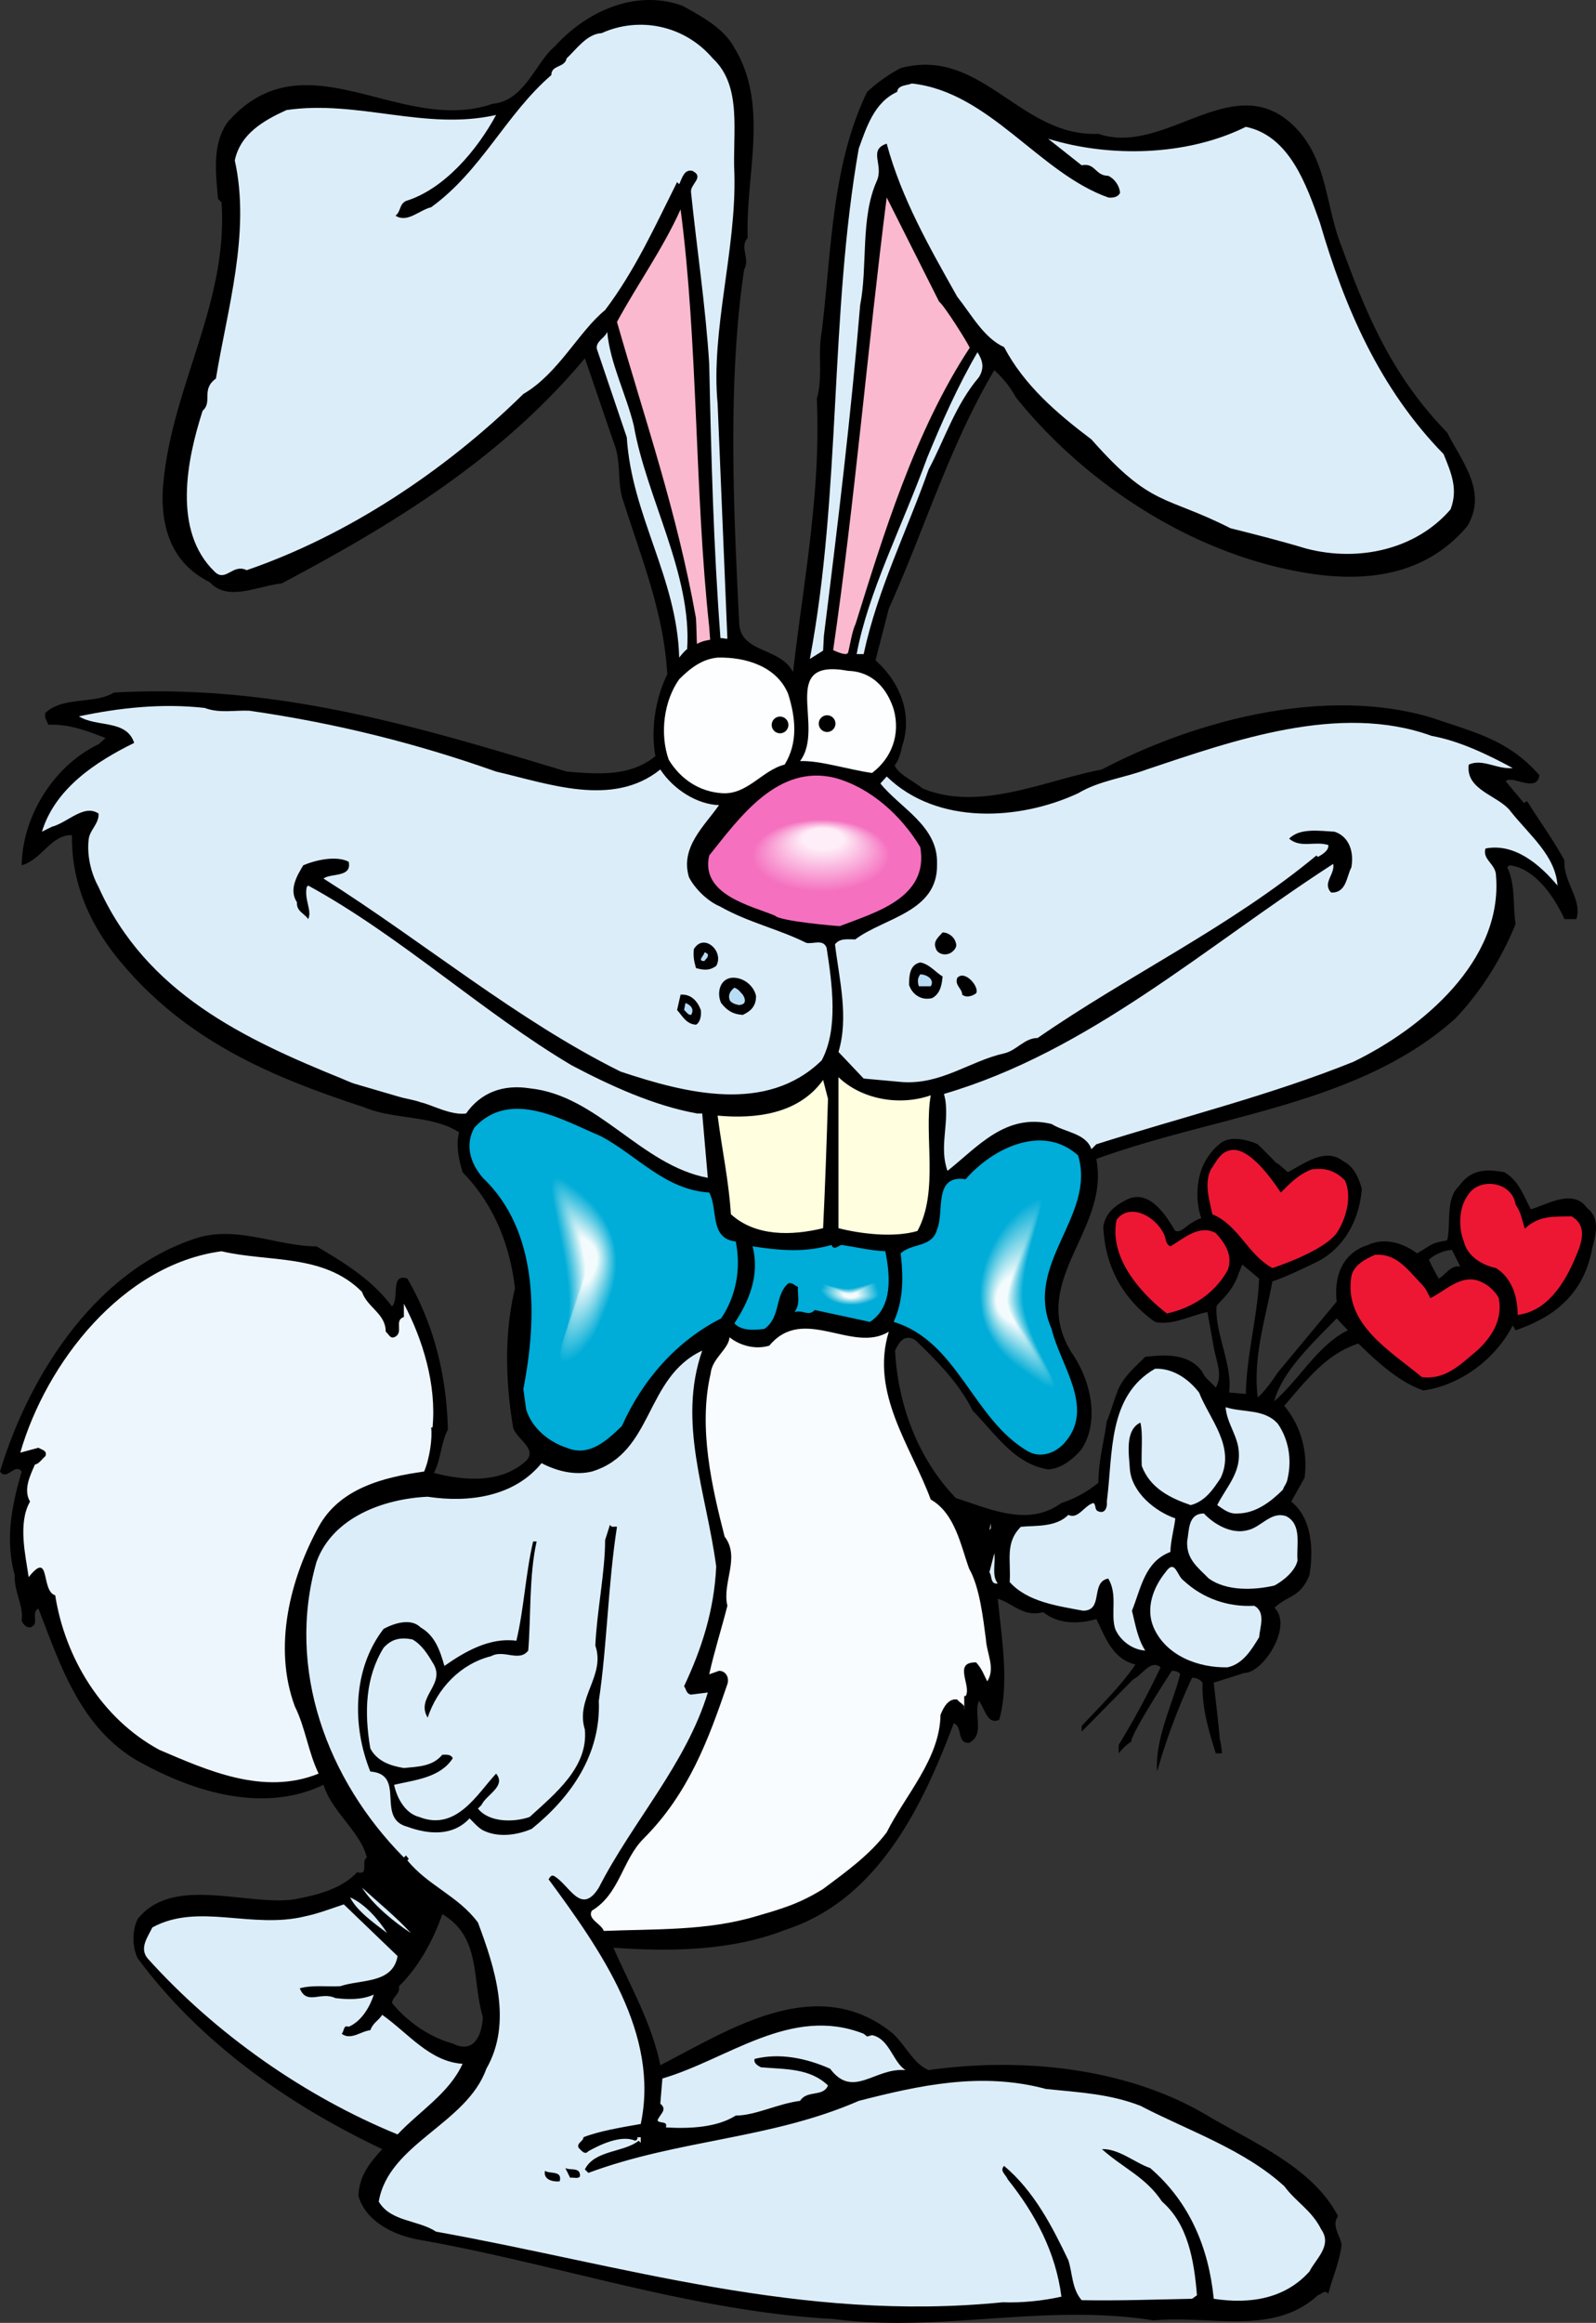 <svg xmlns="http://www.w3.org/2000/svg" width="228.415" height="332.189"><rect width="100%" height="100%" fill="#333333" stroke="none"/><path d="M138.703 249.24c-.312.017-.543-.038-.719-.148-.836-.527-.406-2.238-1.484-2.652-.328.875-.668 1.762-1.02 2.652-4.375 11.016-10.765 22.872-22.98 26.848-7.598 3-16.098 3.2-24.7 2.602 2.302 5.3 5.5 10.8 6.7 16.8 9.602-4.902 21.902-13.101 32.703-5 2.2 1.598 3.297 4.7 5.7 5.7 13.5-1.903 28.5-.301 39.898 6.5 6.402 3.8 15.101 7.398 18.699 14.398-1 1.3.3 2.7.5 4.102-.297 2.5-1.297 4.597-1.898 7-.5-.7-1 .097-1.5.199-6.399 5.898-15.5 2.8-23.5 3.601-15.5-2.5-30.5 1.797-45.801-.203-20.2-1.097-39.301-7.797-59.098-11.297-3.601-.601-7.8-2.5-8.902-6.3.101-2.903 1.601-4.7 3.402-6.7-13.101-6.203-25.902-15-35-27.3-.8-1.602-.8-4 0-5.602 5-6.3 15.399-1.898 22.297-2.8 3.3-.598 6.902-1.5 9.102-3.9 1.8.5.5-1.6 1.398-2.1-.898-3.7-5-6.5-6.2-10.4-8.8 4.2-19 .9-26.898-3.6A21.462 21.462 0 0 1 16 249.091c-5.57-5.105-7.96-12.542-10.5-19.05-1 .5-.098 1.8-.7 2.398-.597.7-1.5 0-1.698-.7.3-2.1-1.102-4.1-1-6.5-1.399-5.1-.399-10 1-14.8-1-1.3-2.102 1.402-3.102 0 .273-.902.57-1.812.89-2.723 4.481-12.8 13.551-25.996 26.712-30.476 6-2.2 12 1 17.699 1 3.902 2.3 8 4.8 10.8 8.601 1.102-1.203-.3-4.8 2.2-4 3.699 6.399 5.601 13.598 5.8 21.598-.527 1.004-.777 2.145-1.039 3.277-.238 1.016-.488 2.028-.96 2.922 4.199 1.102 9.3 1.5 12.8-1.398.723-.527.942-1.031.88-1.524-.16-1.28-2.235-2.476-2.38-3.777-1-6.098-1.3-13.098.301-19.7-.703-6-2.902-11.898-7.5-16.6-.121-.41-.242-.848-.351-1.298-.332-1.41-.528-2.96-.149-4.402-3.8-2.5-9.402-1.8-13.601-3.598-13.102-4.3-25.5-9.402-35.102-21.101-4.098-5-6.797-10.899-6.7-17.8-3-.099-4.3 3.5-7.198 4.3.101-6.899 4.5-14.2 11-17.3l1-.9c-2.602-1-5.102-2-8.2-1.902-.199-.597-.601-1-.402-1.699 2.602-2.398 7.102-1.2 9.8-2.898 23.403-1.301 43.903 5 64.802 11.3 4.699.399 9.101.7 12.699-2.203-.7-3.797 0-8.297 1.699-11.699-.254-4.496-1.215-8.73-2.426-12.848-1.16-3.945-2.55-7.789-3.773-11.652-1-2.598-.399-5.098-1.2-7.898-1.5-4.301-2.898-8.5-4.398-12.801-12.101 14.5-27.902 24-43.402 32.2-.336.03-.688.081-1.043.151h-8.906A5.967 5.967 0 0 1 30 83.24c-5.098-2.5-7-7.3-6.7-13.2 1-14.402 9.403-26.402 8.403-41.1l-.5-.5c-.3-3.599-.902-7.802 1.399-11 11.101-12.599 24.699 2 37.898-2.599 4.602-.402 6.203-6 8.902-8.203 4.399-4.898 11.5-8.297 18.301-5.797 2.7 1.5 5.899 3.2 7.399 6 5 8.2 1.601 18 1.898 27.2-1.2 1.3.402 3-.5 4.5-2.121 14.14-1.664 30.468-.977 45.05.09 1.915.188 3.801.278 5.649.3 4.2 5.902 3.3 7.699 6.898.484-4.242 1.07-8.406 1.625-12.547 1.164-8.742 2.184-17.39 1.777-26.55.899-3.2.098-6.301.7-9.602 1.398-11.398 1.398-23.8 6.5-34.3 1.3-1.2 2.898-2.4 4.8-3.4 11.598-3.1 17.098 9.9 28.301 9.4 9.598 3.3 19.399-9.7 28.098-1 4.699 4.702 4.402 11.402 6.699 17.1 3.602 9.9 7.3 18.602 15.102 26.602 2.199 4.297 5.8 8.5 2.898 13.399-5.398 6.398-12.898 7.898-20.898 7-17.2-2.102-33.399-12.602-43.7-25.399-.902-1.601-1.8-2.703-3.101-3.902-5.75 9.707-9.242 20.387-13.594 30.652a158.671 158.671 0 0 1-1.504 3.45l-1.902 7.398c3.402 3 5.402 7.602 3.8 12.3-.335 1.65-.71 2.274-1.062 2.704.523 1.316 2.676 2.203 3.961 3.297 8.203 3.398 17.402-1.102 25.703-2.7 13.7-7.199 32.2-11.902 47.2-7.402 6.097 2.102 10.898 3.102 15.398 8.203-.2 2.399-3.5.399-4.301.7-.2-.102-.398.097-.5.199l2.602 3.101c.199-.101.3-.3.5-.203 1.601 2.602 3.601 5.301 5.3 8.403-.199 3.097 2.598 5.597 1.7 8.398h-1.7c-1.402-3.098-4.199-7.3-7.902-7.7l-.297.302c1.2 2.398.797 5.398 1.2 8.097-1.801 4.5-4.7 9.403-8.602 13.5-13.801 12.403-34.098 13.801-51.399 20.102.04.2.075.402.102.601 1.441 9.883-9.781 17-3.703 27 2.699 3.797 4.199 9.7 1.5 13.899-.137.16-.278.316-.426.476-1.16 1.223-2.691 2.336-4.375 2.422-1.984-.324-3.605-1.238-5.047-2.422-2.121-1.746-3.848-4.074-5.75-5.976-1.902-3.899-5.101-7.102-8.203-10.102-1.5-.898-2.297.203-2.898 1.5.261 5.086 1.586 10.13 3.972 14.578a29.457 29.457 0 0 0 4.727 6.524c4.8 1.5 10.3 4.2 15.101.7 1.899-.599 3.7-1.599 5.301-2.9 0-1.495.184-2.921.422-4.324.258-1.503.57-2.976.777-4.476.5-1.102.899-2.602 1.399-3.899.699-2.203 2.402-3.601 4.101-5.3 2.598-.301 6.301-.602 8.2 2.199.3.8 1.199 1.398 1.898 2.2 1-1.802.145-3.45-.297-5.802l-.902-5c-2.2.403-5.098 2-7.5 1.403-4.801-3.403-7.2-8.2-7.399-13.7.399-1.902 1.598-2.902 3.399-3.8 3.172-1.52 5.535 2.199 6.851 4.441.996.496 1.559-.992 3.774-1.781-.875-2.426-.696-5.688.422-7.86.543-1.054 1.273-1.984 2.152-2.703 1.402-1.297 3.902-.699 5.5 0 0 0 1.895 1.852 2.664 2.703 0-.226 1.637 1.297 1.637 1.297.715-.37 1.508-.863 2.34-1.297 1.832-.968 3.84-1.68 5.562-.3.176.09.344.187.504.3 1.246.875 1.84 2.368 2.195 3.7-.48 5.539-3.441 9.074-6.8 10.597-1.899.903-4.102 2-6 2.602-1 5.398-2.801 10.8-2.102 16.601 1.145-.914 2.902-3.601 2.902-3.601l8.399-10.102c-.399-3.699.844-6.96 4.5-8.097 2.3-1.102 5-.301 7 1.199 1.844-1 1.844-1.5 4.3-1.84.602-2.098-.3-5.96 1.7-7.762 1.699-2.398 3.8-2.5 6.5-2 2.101 1.203 2.8 3.5 3.8 5.301 2.399-.7 6.024-3 8.024-.2 1.586 1.25 1.543 2.962.766 5.688-1.102 6.098-4.79 9.711-10.989 11.813l-.402-.7c-2.5 4.9-7.598 8.598-12.797 9.301-3.5-1.203-6.601-4.101-9.3-6.703-4.602 1.5-7.403 5.203-10.602 8.903a13.093 13.093 0 0 1 2.91 6.675 13.73 13.73 0 0 1-.008 3.625l-1.902 3.399c3 2.398 3.199 7 2.601 10.5-1.3 3.3-3.199 2.898-5 4.7 2.676 2.573-1.601 9.3-4.3 9.3l-4.399 1.398s.89 7.512.89 8.453c0-.94.31 1.649.31 1.649H174c-.168-.55-.34-1.098-.508-1.649-.8-2.664-1.472-5.386-1.39-8.453-.399-.5-.899-.699-1.5-.699a90.916 90.916 0 0 0-3.676 9.152 83.644 83.644 0 0 0-1.324 4.25c-.09-1.425.066-2.843.363-4.25.68-3.242 2.101-6.445 2.937-9.652-.199-.398-.699-.5-1.199-.5 0 0-5.785 8.863-5.816 10.152-.844.461-1.785 1.649-1.785 1.649v-1.2l.273-.449c2.094-3.46 4-7.007 5.727-10.652-1.399-1.2-2.602 1.102-3.899 1.7l-7.402 7.5v-.798c2.5-2.703 5.601-5.703 7.699-8.8-3.297-.801-4.297-3.903-5.598-6.5-2.402.699-5.402.8-7.601-1-2.801.8-4.399-1.301-6.5-1.903.5 5.301 1.699 12.102.199 17.301-1.7.8-2.098-1.7-2.898-2.7-.77 1.825.77 4.575-1.145 5.852a3.036 3.036 0 0 1-.254.149zm69.098-70.5a5.808 5.808 0 0 0-3.301 1.4c.402.902 1 2 1.402 2.702.899-.402 1.7-2 3.098-1.703zm-30 2.102-.5 1.2c-.965 2.949-2.906 4.074-3.2 4.82-.226 3.777 2.333 8.418 1.801 12.277l2.399.203c.101-5.601 1.699-11.203 1.902-16.5zm13.5 7.7c-3.7 3.8-7.75 7.562-8.95 11.86 3.602-3.099 6.25-8.06 10.551-10.161zm-128 85.199c-1.301 3.8-3.5 7.7-6.2 10.3.2 1.098-.898 1.5-1 2.4 2.2 2.698 5.399 4.901 8.7 5.8 3.199 1.601 4.199-1.5 4.3-3.8-1.601-5.4-.199-11.4-5.8-14.7"/><path d="M39.258 83.592c-2.985.555-6.555 2.094-8.906 0h8.906"/><path fill="#fab9ce" d="M99.75 92.077c.777-.395 1.05-.426 1.887-.59l-.137-1.848c-2.098-19.297-1.598-40.797-4.098-59.699-2.5 5.602-6.3 10.902-9.101 16.102 4 14 8.59 27.16 11.3 42.336.102 1.511.102 3.672.149 3.699"/><path d="M164.902 29.94v.7c-.699.202-1.902-.298-2.199-1.2v-1.2c1.2-.198 1.2 1.2 2.2 1.7m3.8.2c-.101.202-.3.3-.203.5-.898-.598-2.797-.598-2-2.2 1 .102 2.102.7 2.203 1.7M55.902 32.342c-.5.2-1 .5-1.402.7-1.5-.903 1-1.801 1.402-.7"/><path fill="#fdfeff" d="M112.8 99.24c1.102 3.5 1.403 7-.5 10.102-3.198.797-5.3 4.297-8.898 4.098-3.3-.2-6-2-7.699-4.8-1.3-3.7-.703-8.4 1.5-11.5 1.598-1.598 3.297-2.9 5.5-3.098 4.098-.102 8.5 1.3 10.098 5.199m15.101 2.199c1 3.602-.3 7-3.101 9.102-3.5-.5-7.399-1.801-10.301-1.7 3.703-4.902-3.297-14.8 6.902-12.902 3.473.106 5.551 2.512 6.5 5.5"/><path fill="#f570bf" d="M131.703 121.14c1.297 7.3-6.562 9.374-11.5 11.3-.5 0-8.601-.7-9.3-1.5-3.45-1.426-10.7-3-9.403-8.598 4.402-5.5 9.8-13.101 18-11.101 5.102 1.398 9.5 5.398 12.203 9.898"/><path fill="#fffedf" d="M133.203 156.64c-1 5.8 1.2 13.702-1.902 19.402-3.399 1-8.2.398-11.301-.403v-21.597c3.203 3.097 8.602 4.199 13.203 2.597m-14.703.501c-.2 6.402-.398 12.3-.7 18.5-4.5 1.1-9.698 1.202-13.198-2-.301-4.798-1.301-9.4-1.899-14.098 5.399.5 11.598-.2 15.098-5.102l.699 2.7"/><path fill="#00acd8" d="M101.5 170.542c1.3 2.3 0 6.597 3.8 7 .802 4 0 7.898-2.097 11-6.5 3.3-11.3 8.898-14.203 15.398-2 1.902-4.598 4.5-7.898 3.102-2.5-.801-5-2.801-5.801-5.5l-.399-2.903c2-10.199 2.2-22.597-5.8-30.199-1.801-2.098-2.602-4.7-1.2-7.2 5.2-5.6 12.7-1 18 1.2 5.2 2.7 9.2 7.7 15.598 8.102m52.8-5.302c2.602 8.7-7.898 15.5-3.8 24.802 1.203 5.097 6.102 11.097 2.102 16-1.301 1.699-3.602 2.597-5.5 1.5-7.899-4.602-10-15.7-19.2-18.5 1.399-3.102 1.399-6.301 1-9.801 1.598-1.5 4.5-.8 5.2-3.399 1.101-2.5-.602-7.902 4.101-7.203 3.797-4.398 11-8 16.098-3.398M120.5 178.042c2 .3 4.102.8 6.203.898.7 3.402 1.098 8-2.203 10.102l-7.898-1.7c-.899 1-1.7-.101-2.899.297.899-1.199.399-2.398.5-3.597-.5-.2-.8-.7-1.402-.5-2 1.8-1 4.8-3.399 6.5-1.5.199-3.3.3-4.3-.801 2-3 3.699-6.8 2.601-11 4.098.601 7.399.898 11.297-.2.402.9 1 0 1.5 0"/><path fill="#eef6fd" d="M51.8 184.74c.802 2.302 3.403 3.102 3.403 5.7.399.3.598 1 1.2.8 1.5-.6-.102-2.398 1.398-2.898v-1.902c2.699 5.102 4.699 11.602 4.101 17.7h-.199c.2 1.5-.203 4.402-1 6.3-5.8.8-12.101 2.402-15.101 7.902-4 7.297-6.602 17.098-3.399 25.7 1.5 3 1.899 6.5 3.399 9.597-7.899 3.203-16-.5-22.801-3.398-8.301-4.5-13.5-13.2-14.899-22.102-2.101-.597-.601-6.597-3.8-2.597-.399-2.903-1.602-7.7.199-10.801-1-1.7 0-3.7.699-5.3.602-.099 1-.802 1.5-1.2.3-.8-.5-.899-1-1.2l-2.598.7c3.7-12.8 14.598-26.899 28.801-28.8 6.797 1.6 14.598.3 20.098 5.8"/><path fill="#ed1734" d="M183.3 170.542c1.5-1.5 2.602-2.602 4.403-3.301 1.899-.3 3.5.2 4.797 1.601 1 2.2.203 5.399-1.2 7.5-2 2.7-9.198 5-9.198 5-3.602-2-4.801-6.101-8.602-7.703-.398-2-1.2-4.398-.2-6.398.7-1 1.302-2.399 2.602-2.7 3-1 7.098 5.598 7.399 6m33.601 1.699c.801 1.2.868 2 1.325 3.477 2.109-2.039 4.476-1.675 6.675-1.777 2.098 1.2 1.684 3.3.7 5.574-1.832 4.477-4.399 8.028-8.399 8.528 0-2.403-.703-5.2-3.101-6.7-2-.402-4.102-1.703-4.602-3.8-.797-2-.7-4.801.5-6.5 1.602-2.801 6.402-2.102 6.902 1.199m-50.402 4.101c.402.598.203 1.5 1 1.899 1.902-1.102 4.102-3.2 6.5-1.899 1.3 1.399 2.5 3.2 1.703 5.297-1.902 3.403-5.101 5.403-8.703 6.203-3.898-3-8.297-8.101-7.2-13.402 1.903-2.5 5.5-.5 6.7 1.902m36.75 7.086c.836.813 1.05 1.414 1.453 2.211 2.2-1 4.7-3.898 7.7-2.097.8.398 1.699 1.3 2.097 2.097.602 3.203-1.105 5.602-2.973 7.387-2.566 2.152-4.625 4.316-8.027 3.914-4.598-3.8-11.2-7.598-10.098-14.398.301-1.602 2-2.5 3.399-3.102 3-.2 4.55 1.988 6.449 3.988"/><path fill="#f8fcfe" d="M127.203 190.44c-2.703 8.8 3.2 16.402 6 24 3.5 2 4.297 6.602 5.5 9.902 1.5 2.598 2 7.098 2.399 10.098.101 2 1.398 4.102.199 6-.5-.898-.7-1.7-1.598-2.7-3.402-.1-.601 3.4-1.5 4.802H138v1.898c.203-.7-.7-.898-1-1.398-1.297-.2-2 1.199-2.398 2.199-.102 6.3-5 11.398-7.7 16.8-2.5 3.301-5.902 5.7-9.101 8.098-3.399 2.102-5.801 2.801-9.598 3.903-7 2.097-14.402 1.8-21.8 2.097-.301-1-2.403-1.699-1.7-2.898 4-2.399 4.344-7.246 7.399-10.3 6.468-6.466 9.3-14.2 12-22.099.3-.902-.2-1.902-1.2-1.902l-1.402.5c.703-3.2 1.703-6.3 2.602-9.8-.801-3.298 1.898-6.9-.399-9.9-1.8-7-3.8-15.6-2-23.3.2-2.2 2.598-3.5 2.7-5.2 1.5 1.2 3.699 1.802 5.699 1.2 4.898-5.898 11.898 1.2 17.101-2"/><path d="m146.402 224.842-.5.399c-.8-1.3-.5-3.5-.199-5 1.598.5.297 3.3.7 4.601"/><path fill="#dcedfa" d="M103.11 91.26c-1-13.203-1.31-25.52-1.61-39.218-.5-8.102-1.797-16.7-2.598-24.5-.199-1.2 2-2.2.2-3.102-1.2-.3-1.5 1.102-1.899 1.902l-.3-.3c-3.2 6.398-6 12.597-10.301 18.3-3.801 3.098-6.7 9.098-11.7 12-11.3 11.098-25.3 20.297-39.601 25.2-2-1-3 1.8-4.598.199-6-5.8-4-15.899-1.703-23 1.477-1.29-.281-3.024 1.902-4.602 1.598-9.797 5-20.898 2.7-31.199.8-3.8 4.101-5.7 7.398-7.2 10.203-1.5 19.902 3 30 .7-2.7 5-7.398 10.602-12.898 12.3-1 .5-.7 1.5-1.5 2.102 1.699 1.098 3.398-.8 5.101-1.203 7.2-5.199 10.7-13.297 17.2-18.898 0-1.5 1.898-1 2.199-2.399 1.398-1.3 2.898-3.5 5-3.601 5.3-2.399 11.8-1.2 15.898 3.601 4.3 4 2.8 10.7 3.102 16.5.3 10.899-3.399 22.399-2.399 32.899l1.399 33.601c-.332.028-.645-.12-.993-.082"/><path fill="#dcedfa" d="M98.344 92.827c-.418.3-.79.781-1.14 1.215-.302-11.403-6.802-20.301-7.5-31.5l-4.302-12.7c-.101-1.101 1.2-1.5 1.5-2.402.399 4.5 2.7 8.902 3.801 13.402 1.797 10.297 8.34 21.286 7.64 31.985m60.259-64.587c.699.102 1.5-.1 1.699-.698-.098-1-.801-2-1.7-2.403-1.898 0-1.8-1.898-3.8-1.5L150 19.842c8.8 2.7 19.8 2.5 28.3-1.703 6.302 1.301 8.7 8.403 10.602 13.703 3.5 12 8.5 23.7 17.7 33.098 1.101 2.7 2.101 5 1 7.902-4.899 5.7-13.102 7.598-20.7 5.598-3.3-1-7.199-2-10.8-2.898-9.434-4.785-11.258-2.914-19.899-12.7-4.902-3.703-9.601-7.703-12.5-13.203C140.801 48.342 139 44.94 137 42.44c-4-7.098-8-14.098-10.098-21.898-2.699.898-.402 3-1.402 5.3-2.398 5.297-1.297 12.297-2.398 17.797-1.301 15.703-3.188 31.262-5.188 47.262l-.113 2.14-1.899 1.2c4.5-23.8 2.801-49.102 7-73 1.098-3 2.2-6.602 5.5-8.102.098-1 1.399-.898 2.098-1.199 11.102 1.2 18.203 12.8 28.102 16.3"/><path fill="#fab9ce" d="M138.785 49.73c-7.902 12-12.457 27.097-16.32 39.448-.543 1.13-.844 3.25-1.086 4.137-.176.637-2.14-.348-2.14-.348 3.1-21.3 4.964-43.527 7.663-64.726l7.5 14.898c.7.5 3.98 5.688 4.383 6.59"/><path fill="#dcedfa" d="M139.895 50.37c.734 1.16 1.027 2.23.207 3.57-3.399 4-4.899 8.887-7.2 13.2-3.101 8.8-7.3 17.1-9.3 26.402h-1c1.644-8.86 6.43-18.055 10.101-28.102 2.098-5.098 4.395-10.273 7.192-15.07M35.703 101.64c12.5 1.8 24 4.702 35.297 8.702 7.402 1.7 16.703 5.2 23.5-.3 1.902 2.898 5.3 5 8.402 5.097-2 2.903-5.601 6-4.3 10.301.8 1.602 2.664 3.45 4.414 4.176 4.125 2.336 8.386 3.226 12.386 5.226 1 .2 2.399-.601 2.899.7.8 5.199 1.699 11.597-.7 16.097-7.898 7.703-19.5 4.703-28.8 1.602-14.899-7.399-28.098-18.5-42.5-27.602 1-.797 4.101-.097 3.601-2.398-1.699-.899-4.601-.3-6.5.5-.902 1.5-2.101 3.5-.902 5.3-.098 1.301 1.102 1.598 1.602 2.4.601-1.2-.602-2.802-.2-4.599l.2-.203C57.3 133.842 69 144.741 81.8 152.342c5.5 2.899 11.8 5.797 18 6.899h.699l.8 9.2c-9.597-1.802-15.698-11.802-25.5-12.802-3.8-.597-7 .602-9.097 3.602-2.203.3-5-1.3-6.5-1.602-.703-.297-2.101-.5-3.101-.797l-6.5-1.902c-.301-.098-1.7-.7-1.7-.7-13.8-5.6-28-12.198-34.8-27.398-1.102-2-1.7-4.601-1.399-6.902.2-1.3 1.5-2.2 1.399-3.598-2.102-1.402-4.399 1.297-6.7 1.899l-1.402.7c1.902-6.2 7.703-10 13.203-12.7-1.101-3.399-5.402-2.2-7.902-3.8 5.699-1.2 11.8-1.9 18-1.2 2.101.8 4.3.3 6.402.398m180.798 8.203c-2.297.2-4.297-1.402-6.297-.5-.5 3.7 4.297 4.399 6 6.7 2.7 3.398 6.399 6.3 6.7 10.597-2.602-3.097-6.2-6.097-10.301-5.297-.5 1.598 1.5 2.2 1.5 3.899 1 12.2-10.7 21.898-20.399 26.601-11.902 4.797-24.5 7.899-36.8 11.797l-.7.703c-.8-2.3-3.8-2.402-5.703-3.601-6.598-1.602-10.598 3.3-14.898 6.7-1.2-3.302.199-6.599-.301-10.099l-.2-.902c20.801-6.098 37.301-21 55.7-32.898.3 1.5-1.598 2.699-.301 4.097 2.203.102 2.203-2.297 2.902-3.597.399-2.2-.3-4.403-2.402-5.102-2-.098-5-.598-6.5 1 1.703 1.402 3.602.3 5.602.902.101.7-.7 1.297-1.5 1.7l-.2-.2c-12.3 10.2-26.902 17.098-39.902 26.098-1.898 0-3 1.8-4.797 2.2-4.902 1.1-9 4.5-14.601 4.1l-5.5-.5-3.602-3.8c1.5-5 .102-10.398-.5-15.398.703-.903 1.8-.7 2.902-.7 4.098-3.101 11.899-3.902 11.7-10.8.199-5.403-5.301-8-8.102-11.5l.902-1c7.2 7 19 6.3 27.399 2.398 3-1.8 6.601-2.2 9.8-3.398 12.301-4.102 27.602-9.602 40.801-4.801 3.899.7 7.899 2.601 11.598 4.601m-114 114.2c-.297 6.3-2.098 11.8-4.598 17.097.301.403.301 1.102 1 1.203l2.399-.3c-3.098 10.199-10.801 18.5-15.598 27.898-2.601 4.2-4.3-.598-6.5-1.7-.402-.1-.5.302-.703.5 7.602 10.302 15.902 22.2 13.203 35-2.8.5-5.902 1-8.203 1.9 0 .6-1 .8-.7 1.5.403.402.903 1.1 1.403.5 1.598-.9 4.7-2.4 6.7-1.5.199-.098.398-.2.3-.5h.5v.8l-.3-.3c-2.102 1.702-6.301 1.3-7.7 4.1l.5.5c12.899-4.8 26.098-4.8 38.7-10.3 8.597-2.2 17.5-4.2 26.8-1.7 4.899.5 9.098.7 13.5 2.4 6.7 3.5 14.797 6.202 20.598 11.5 1.699 2.3 3.902 3.402 5.3 6.202 1.602 2.297-.8 4.2-1.699 6-3.5 3.899-8.5 4.7-13.699 3.899-.703-7.2-3.402-13.8-9.101-18.7-2.102-.699-4.5-2.8-6.899-2.699 3 2.7 6.297 4 8.598 7.5 3.699 3.2 4.601 8.399 5 13.399l-.7.5c-4.898.101-10.8.3-15.8.2-1.399-1.599-1.301-3.802-1.899-5.7-2.3-4.8-4.902-9.899-9.199-13.5-.703.7.297 1.3.5 1.898 4 5 6.899 10.5 7.7 16.801-2.7.602-5.7.902-8.403.8-28.797 2.9-54.398-5.3-81.098-10.1-2.601-1.7-6.5-1.4-8.199-4.298 1.399-8.3 12.598-11.101 15.399-19 3.8-6.601 1.199-14.5-1.2-20.902-2.8-3.8-7.199-5.3-10.101-8.898l.199-.2-.398-.5-.301.297c-11-11.097-16.899-27-12.5-42.297 2.3-6.3 9.5-9 15.902-9.3 5.899.898 12.399 0 16.297-4.801 2.102 1.101 4.703 1.8 7.203 1.2 8.899-2.7 7.5-13.4 15.797-17.302-3.598 10.301.602 20.301 2 30.903m69.102-24.902c1.5 3.8 5.199 7.702 3.101 12.202-1.101 1.7-2.3 3.399-4.3 3.899-2.903-1-5.801-2.399-7-5.602-.102-2 .199-4.597-.2-6.199-2.3 1.102-1.601 4.7-1.5 6.7.297 3.3 3.598 6 6.5 7-.101 1.1-.703 3.402-.703 4.8-3.7 1.402-4.2 5.2-5.5 8.402.5 2 .8 4 1.902 5.7-1.8-.102-3.601-1.403-4.3-3.102-.7-2.2.398-4.898-1-7.2-2.602.5-.602 4.602-3.602 4.602-3.797-.703-8-1.3-10.5-4.101.203-3.102-.7-5.602 1.602-7.899 2.101-.203 5 .098 6.8-1.703 1.399.703 2.301-1.398 3.598-1.699.402.3.102 1 .703 1.2 1 .402 1.297-.7 1.2-1.4.898-6.898.097-15.1 6.898-19 2.3-.1 4.601 1.2 6.3 3.4"/><path fill="#dcedfa" d="M182.902 203.64c1.5 2.202 2 5 1.399 7.702-.113.817-.528 1.149-.7 1.7-1.699 1.699-3.898 3.398-6.5 3.398-1.199.102-2-.598-2.898-1.2 1.2-2.398 3.297-4.5 3.098-7.5-.098-2.398-1.7-4.1-1.899-6.5 2.5.802 5.598.2 7.5 2.4"/><path fill="#dcedfa" d="M178.5 218.842c2-.402 3.402-2.8 5.602-2 2.3 1.2 1.398 4.297 1.601 6.297-.3 1.5-2 2.903-3.3 3.602-3 .7-6.903.8-9.403-1-1.7-1.7-3.2-2.8-3.098-5.3.301-1.599.098-4 2.399-4 1.402 1.5 3.902 3 6.199 2.401m-36.898 0 .199-1v.7zm0 0"/><path d="M88.3 218.342c-1.3 8.399-1.398 16.797-2.597 24.899.297 7.601-3.902 13.7-9.601 18.3-2.102.9-4.801 1.301-7 .2-.7-.399-1.301-1.102-1.899-1.7-2.402 2.598-5.902 2.301-8.902 1.2-4.598-1.2-.098-7.5-5.301-7.899-2.598-6.402-2.598-14.601 1.902-20.402 1.5-.8 3.899-1.598 5.301-.2 2.098 1.2 2.797 3.4 3.399 5.5 3-2.1 6.5-4.1 10.3-3.6 1.098-4.598 1.301-9.5 2.399-14.2h.5c-1.098 4.902-.801 10.7-1.2 15.602-1.3 1.699-3.5-.2-5.3.8-4.399 1.098-7.7 4.598-9.098 8.797-1.8-3 2.797-4.797.7-7.898-.7-1.2-1.602-2.602-2.903-3.3-1.7-.302-2.898-.099-4.098 1.198-2.601 4.203-2.8 9.203-1.902 14.403 1 1.898 3 2.5 4.8 2.8 2-.203 4.102-.203 5.5-1.902.602 0 1.2-.098 1.5.5-1.8 2.8-5.398 3.102-8.398 3.8.399 1.9 1.598 4.102 3.598 4.602 5.3 2.098 8.3-3.3 11-6.203 1.5 1.801-1.398 3-2.098 4.5l-.5.5c1.598 2 5.098 2 7.399 1.203 3.601-3.3 8.402-7.101 7.902-12.5-1.402-4.5 3-7.703 1.5-12 .2-4.8 1.399-10.5 1.399-15.101l.699-2.2c.199.5.699.2 1 .301"/><path fill="#dcedfa" d="M142.8 226.44c-1.097.2-.8-1.098-1.198-1.598l.699-2.703c.199 1.5-.399 3.203.5 4.301m26.601-.398c2.801 2.597 6.399 3.8 10.098 3.597 1.703.903.8 3.102.703 4.5-1.101 1.801-2.3 3.801-4.5 4.301-4.101.102-8.8-1.598-10.601-5.7-1.2-2.8 0-5.8 1.699-7.898 1.402-2 1.601.5 2.601 1.2M58.8 276.44c-2.3-1.5-5.398-4-7-6.5 2.302 2.102 4.903 4.2 7 6.5m-3.398 0c-1.699-1.3-4.3-3.098-5.3-5.098 2.101.899 4.101 3.2 5.3 5.098m1.5 3.3c-.699 4-5.3 3.302-8.199 4.302-1.902.097-4-.2-5.8.3 1 2.5 3 .399 5.097 1.399 1.703.2 3.703.3 5.5-.5-.5 1.601-1.7 3.8-3.598 4.601-.8-.3-.601.598-1 1 1.301 1 2.801-.402 4.098-.5.402-1.101 1.102-1.3 1.703-2.203 3.7 2.602 6.797 6.703 11.5 7-1.902 4.203-6.203 6.801-9.3 10.102-13.2-5.399-26-14.3-35.801-25.2-1.2-1.5.101-3.1.699-4.402 6.601-3.597 14.199.301 21.902-1.597 1.899-.403 3.7-1.102 5.5-1.7l7.7 7.399m67.199 11.499.699-.198c2.5.5 3 3.898 4.8 5-4.398-.403-7.5 4.199-10.8-.2-3.399-1.5-7.2-2.3-10.801-1.402-.2.602.5 1 .902 1.2 3.5.3 7 .1 9.598 2.6-.7 1.7-3 .602-4 2.2-3.2.402-6.398 2.102-9.2 2.102-2.698 1.699-6.5 1.898-10 1.699.302-1-.898-.5-1.198-1 .3-.899 1.5-1.5.398-2.399l.3-3.601c9.302-2.7 18.403-10.5 28.802-6.399l.5.399"/><path d="M83 311.24c-.297.4-.898.102-1.398.2l-.7-1.398c.7.398 2.2-.2 2.098 1.199m-2.898.699c-.7.102-2.399-.098-2.102-1.5.703.5 2.5-.098 2.102 1.5m31.57-207.074a1.194 1.194 0 0 0 0-2.387 1.194 1.194 0 1 0 0 2.387m6.75-.188a1.194 1.194 0 0 0 0-2.386 1.194 1.194 0 1 0 0 2.386"/><path fill="#00acd8" d="M80.492 168.522c-4.996-3.12 3.344 14.969.094 23.219-2.477 6.285 3.5 2.75 5.5-2.75 1-2.75 6.75-12.75-5.594-20.469m67.968 2.718c-6.624 3-13.374 16.75-2.624 24.5s2.113-.804.75-9c-1-6 4.5-17.25 1.875-15.5"/><path fill="#07afd8" d="M80.59 168.796c12.043 7.53 6.433 17.289 5.457 19.972-1.95 5.367-7.781 8.817-5.367 2.684 3.172-8.05-4.965-25.703-.09-22.656"/><path fill="#0fb1d9" d="M80.687 169.07c11.747 7.343 6.278 16.858 5.325 19.48-1.903 5.23-7.59 8.593-5.235 2.613 3.094-7.848-4.84-25.067-.09-22.094"/><path fill="#17b4da" d="M80.79 169.342c11.444 7.16 6.112 16.434 5.187 18.985-1.856 5.101-7.399 8.379-5.102 2.55 3.012-7.652-4.719-24.429-.086-21.535"/><path fill="#1fb6db" d="M80.887 169.616c11.148 6.973 5.957 16.004 5.054 18.488-1.808 4.969-7.207 8.16-4.968 2.485 2.933-7.454-4.598-23.793-.086-20.973"/><path fill="#27b9dc" d="M80.984 169.89c10.852 6.785 5.797 15.574 4.918 17.992-1.757 4.835-7.011 7.941-4.832 2.418 2.856-7.25-4.472-23.157-.086-20.41"/><path fill="#2fbbdd" d="M81.086 170.163c10.55 6.597 5.637 15.148 4.781 17.5-1.71 4.699-6.82 7.722-4.703 2.347 2.781-7.05-4.348-22.515-.078-19.847"/><path fill="#37bede" d="M81.184 170.436c10.253 6.41 5.476 14.719 4.648 17.004-1.664 4.567-6.625 7.504-4.57 2.281 2.699-6.851-4.227-21.879-.078-19.285"/><path fill="#3ec0df" d="M81.281 170.71c9.957 6.222 5.32 14.289 4.512 16.507-1.613 4.434-6.43 7.286-4.434 2.22 2.621-6.657-4.105-21.247-.078-18.727"/><path fill="#46c3e0" d="M81.383 170.983c9.656 6.04 5.156 13.86 4.375 16.012-1.563 4.305-6.238 7.066-4.301 2.152 2.54-6.453-3.98-20.605-.074-18.164"/><path fill="#4ec5e1" d="M81.48 171.257c9.36 5.851 5 13.433 4.243 15.515-1.516 4.172-6.047 6.852-4.172 2.086 2.465-6.254-3.856-19.969-.07-17.601"/><path fill="#56c8e2" d="M81.578 171.53c9.059 5.664 4.84 13.004 4.106 15.023-1.465 4.036-5.852 6.63-4.036 2.016 2.387-6.055-3.734-19.332-.07-17.039"/><path fill="#5dcbe3" d="M81.68 171.803c8.761 5.477 4.68 12.575 3.968 14.528-1.418 3.902-5.66 6.41-3.902 1.949 2.305-5.852-3.61-18.691-.066-16.477"/><path fill="#65cde4" d="M81.777 172.077c8.461 5.293 4.52 12.144 3.836 14.031-1.37 3.77-5.468 6.192-3.77 1.887 2.227-5.656-3.488-18.059-.066-15.918"/><path fill="#6dd0e5" d="M81.875 172.35c8.164 5.106 4.363 11.72 3.7 13.535-1.321 3.637-5.274 5.977-3.634 1.82 2.149-5.456-3.367-17.417-.066-15.355"/><path fill="#75d2e6" d="M81.977 172.624c7.863 4.918 4.199 11.289 3.562 13.039-1.273 3.508-5.082 5.758-3.504 1.754 2.07-5.254-3.242-16.782-.058-14.793"/><path fill="#7dd5e8" d="M82.074 172.897c7.567 4.73 4.043 10.86 3.43 12.547-1.227 3.371-4.89 5.535-3.371 1.684 1.992-5.055-3.117-16.145-.059-14.23"/><path fill="#85d7e9" d="M82.172 173.17c7.27 4.544 3.883 10.43 3.297 12.051-1.18 3.239-4.7 5.32-3.239 1.618 1.91-4.856-2.996-15.508-.058-13.668"/><path fill="#8ddaea" d="M82.273 173.444c6.97 4.36 3.723 10.004 3.157 11.555-1.13 3.105-4.5 5.101-3.106 1.554 1.836-4.66-2.87-14.87-.05-13.109"/><path fill="#95dceb" d="M82.371 173.717c6.672 4.172 3.563 9.575 3.024 11.06-1.079 2.972-4.31 4.882-2.973 1.487 1.758-4.46-2.75-14.234-.05-12.547"/><path fill="#9cdfed" d="M82.473 173.99c6.37 3.985 3.402 9.145 2.886 10.567-1.035 2.836-4.117 4.66-2.84 1.418 1.676-4.258-2.624-13.597-.046-11.984"/><path fill="#a4e2ee" d="M82.57 174.264c6.07 3.797 3.246 8.715 2.75 10.07-.98 2.704-3.922 4.442-2.703 1.352 1.598-4.058-2.504-12.957-.047-11.422"/><path fill="#ace4ef" d="M82.668 174.538c5.777 3.61 3.086 8.289 2.617 9.574-.933 2.574-3.73 4.227-2.574 1.285 1.523-3.86-2.379-12.32-.043-10.86"/><path fill="#b4e7f1" d="M82.77 174.811c5.472 3.422 2.925 7.86 2.48 9.078-.887 2.442-3.54 4.008-2.441 1.22 1.441-3.657-2.254-11.684-.04-10.298"/><path fill="#bce9f2" d="M82.867 175.085c5.176 3.234 2.766 7.43 2.348 8.586-.84 2.304-3.348 3.785-2.309 1.152 1.364-3.461-2.133-11.047-.039-9.738"/><path fill="#c4ecf4" d="M82.965 175.358c4.879 3.05 2.605 7 2.21 8.09-.788 2.172-3.148 3.57-2.171 1.086 1.285-3.262-2.012-10.41-.04-9.176"/><path fill="#cbeef5" d="M83.066 175.632c4.579 2.863 2.446 6.574 2.075 7.593-.743 2.04-2.961 3.352-2.04 1.02 1.204-3.059-1.89-9.774-.035-8.613"/><path fill="#d3f1f7" d="M83.164 175.905c4.281 2.676 2.285 6.145 1.941 7.098-.695 1.91-2.765 3.132-1.91.953 1.13-2.86-1.761-9.133-.03-8.051"/><path fill="#dbf4f8" d="M83.262 176.178c3.984 2.489 2.129 5.715 1.808 6.602-.648 1.777-2.574 2.914-1.777.89 1.05-2.663-1.64-8.5-.031-7.492"/><path fill="#e3f6fa" d="M83.363 176.452c3.684 2.305 1.969 5.285 1.668 6.11-.597 1.64-2.379 2.695-1.64.82.968-2.465-1.52-7.864-.028-6.93"/><path fill="#ebf9fb" d="M83.46 176.725c3.388 2.117 1.81 4.86 1.536 5.614-.55 1.507-2.187 2.476-1.508.753.89-2.261-1.394-7.222-.027-6.367"/><path fill="#f3fbfd" d="M83.559 176.999c-1.247-.782.836 3.742.027 5.804-.621 1.57.875.688 1.375-.687.25-.688 1.684-3.188-1.402-5.117"/><path fill="#07afd8" d="M146.504 186.73c1.336 8 9.758 16.343-.73 8.78-10.489-7.562-3.903-20.98 2.562-23.906 2.559-1.707-2.805 9.27-1.832 15.125"/><path fill="#0fb1d9" d="M146.426 186.717c1.3 7.801 9.52 15.938-.711 8.563-10.23-7.375-3.809-20.461 2.496-23.313 2.5-1.664-2.734 9.04-1.785 14.75"/><path fill="#17b4da" d="M146.348 186.706c1.27 7.601 9.273 15.531-.696 8.347-9.968-7.191-3.707-19.941 2.434-22.722 2.434-1.625-2.664 8.808-1.738 14.375"/><path fill="#1fb6db" d="M146.27 186.694c1.234 7.402 9.03 15.129-.676 8.129-9.711-7-3.614-19.422 2.37-22.129 2.372-1.582-2.597 8.578-1.694 14"/><path fill="#27b9dc" d="M146.191 186.678c1.2 7.207 8.79 14.727-.66 7.914-9.449-6.812-3.515-18.898 2.309-21.539 2.305-1.535-2.527 8.352-1.649 13.625"/><path fill="#2fbbdd" d="M146.113 186.667c1.168 7.008 8.547 14.32-.64 7.695-9.192-6.625-3.422-18.379 2.242-20.945 2.246-1.496-2.457 8.12-1.602 13.25"/><path fill="#37bede" d="M146.035 186.655c1.133 6.809 8.305 13.914-.625 7.477-8.93-6.438-3.32-17.86 2.18-20.352 2.18-1.453-2.387 7.89-1.555 12.875"/><path fill="#3ec0df" d="M145.957 186.643c1.098 6.614 8.063 13.508-.605 7.258-8.672-6.25-3.227-17.336 2.117-19.758 2.117-1.41-2.32 7.66-1.512 12.5"/><path fill="#46c3e0" d="M145.875 186.632c1.07 6.414 7.824 13.101-.586 7.043-8.41-6.067-3.129-16.82 2.055-19.168 2.05-1.368-2.25 7.433-1.469 12.125"/><path fill="#4ec5e1" d="M145.797 186.62c1.035 6.215 7.582 12.7-.567 6.824-8.148-5.875-3.035-16.3 1.989-18.574 1.992-1.328-2.18 7.2-1.422 11.75"/><path fill="#56c8e2" d="M145.719 186.608c1.004 6.016 7.34 12.293-.551 6.606-7.887-5.688-2.934-15.782 1.926-17.98 1.926-1.286-2.11 6.972-1.375 11.374"/><path fill="#5dcbe3" d="M145.64 186.596c.97 5.817 7.098 11.887-.53 6.387-7.63-5.5-2.84-15.258 1.863-17.387 1.863-1.242-2.043 6.743-1.332 11"/><path fill="#65cde4" d="M145.563 186.585c.937 5.617 6.855 11.48-.516 6.168-7.367-5.313-2.742-14.739 1.8-16.793 1.798-1.2-1.972 6.511-1.285 10.625"/><path fill="#6dd0e5" d="M145.484 186.573c.903 5.422 6.614 11.074-.496 5.95-7.11-5.126-2.644-14.22 1.735-16.204 1.738-1.156-1.903 6.285-1.239 10.254"/><path fill="#75d2e6" d="M145.406 186.561c.871 5.219 6.371 10.668-.48 5.73-6.848-4.937-2.547-13.695 1.672-15.609 1.672-1.113-1.832 6.055-1.192 9.88"/><path fill="#7dd5e8" d="M145.324 186.55c.84 5.023 6.133 10.265-.457 5.515-6.59-4.75-2.453-13.18 1.61-15.02 1.609-1.07-1.762 5.825-1.153 9.505"/><path fill="#85d7e9" d="M145.246 186.538c.805 4.824 5.887 9.86-.441 5.297-6.328-4.563-2.356-12.66 1.547-14.426 1.543-1.027-1.692 5.594-1.106 9.129"/><path fill="#8ddaea" d="M145.168 186.522c.773 4.63 5.648 9.457-.422 5.082-6.07-4.375-2.258-12.137 1.48-13.832 1.485-.988-1.62 5.363-1.058 8.75"/><path fill="#95dceb" d="M145.09 186.51c.738 4.43 5.402 9.051-.406 4.864-5.809-4.188-2.16-11.617 1.418-13.239 1.418-.945-1.551 5.133-1.012 8.375"/><path fill="#9cdfed" d="M145.012 186.499c.703 4.23 5.16 8.644-.387 4.644-5.55-4-2.066-11.097 1.355-12.644 1.356-.903-1.484 4.902-.968 8"/><path fill="#a4e2ee" d="M144.934 186.487c.671 4.031 4.918 8.238-.368 4.426-5.289-3.813-1.968-10.574 1.29-12.051 1.289-.86-1.415 4.672-.922 7.625"/><path fill="#ace4ef" d="M144.855 186.475c.637 3.832 4.676 7.836-.351 4.211s-1.871-10.058 1.226-11.46c1.23-.821-1.343 4.44-.875 7.25"/><path fill="#b4e7f1" d="M144.777 186.464c.606 3.636 4.434 7.43-.332 3.992-4.77-3.438-1.777-9.54 1.164-10.867 1.16-.778-1.277 4.214-.832 6.875"/><path fill="#bce9f2" d="M144.695 186.452c.575 3.437 4.196 7.023-.312 3.773-4.508-3.25-1.676-9.015 1.101-10.273 1.102-.735-1.207 3.98-.789 6.5"/><path fill="#c4ecf4" d="M144.617 186.44c.543 3.238 3.953 6.617-.297 3.555-4.246-3.063-1.578-8.496 1.04-9.684 1.035-.687-1.137 3.758-.743 6.13"/><path fill="#cbeef5" d="M144.54 186.428c.507 3.04 3.71 6.211-.278 3.336-3.989-2.875-1.485-7.976.972-9.09.977-.648-1.066 3.528-.695 5.754"/><path fill="#d3f1f7" d="M144.46 186.413c.474 2.844 3.47 5.808-.257 3.125-3.73-2.692-1.387-7.457.91-8.5.907-.606-1 3.297-.652 5.375"/><path fill="#dbf4f8" d="M144.383 186.401c.441 2.645 3.226 5.406-.242 2.906-3.47-2.504-1.29-6.937.847-7.906.848-.562-.93 3.066-.605 5"/><path fill="#e3f6fa" d="M144.305 186.39c.406 2.445 2.984 5-.223 2.687-3.21-2.313-1.195-6.418.781-7.313.782-.52-.86 2.836-.558 4.625"/><path fill="#ebf9fb" d="M144.227 186.378c.375 2.25 2.742 4.593-.207 2.468-2.95-2.125-1.098-5.894.718-6.718.723-.48-.785 2.605-.511 4.25"/><path fill="#f3fbfd" d="M144.617 182.49c-1.656.75-3.347 4.188-.656 6.126 2.684 1.937.527-.2.184-2.25-.25-1.5 1.125-4.313.472-3.875"/><path fill="#00acd8" d="M125.336 183.366c-4 1-3.375 1.25-7.625.25 0 .875-.875.5.125 1.625 1.297 1.46 4.5 1.75 6.5 1s1.75-.875 1-2.875"/><path fill="#09afd8" d="M124.258 186.214c-1.942.726-5.051.445-6.313-.97-.972-1.093-.12-.73-.12-1.577 4.128.968 3.519.726 7.405-.246.727 1.941.97 2.066-.972 2.793"/><path fill="#12b2d9" d="M124.184 186.186c-1.887.707-4.903.434-6.125-.941-.942-1.063-.118-.707-.118-1.531 4.004.941 3.414.707 7.184-.235.707 1.883.941 2-.941 2.707"/><path fill="#1bb5da" d="M124.11 186.159c-1.829.687-4.755.422-5.942-.914-.914-1.028-.113-.684-.113-1.485 3.882.915 3.312.688 6.965-.226.687 1.828.914 1.941-.91 2.625"/><path fill="#25b8dc" d="M124.031 186.132c-1.77.664-4.601.406-5.75-.883-.886-.996-.11-.664-.11-1.438 3.759.883 3.208.664 6.743-.222.664 1.77.887 1.882-.883 2.543"/><path fill="#2fbbdd" d="M123.957 186.104c-1.715.645-4.453.395-5.562-.855-.856-.961-.11-.64-.11-1.39 3.637.855 3.102.644 6.528-.212.64 1.711.855 1.817-.856 2.457"/><path fill="#37bede" d="M123.879 186.077c-1.652.621-4.3.383-5.375-.824-.828-.934-.102-.621-.102-1.344 3.512.824 2.996.617 6.305-.207.621 1.652.828 1.758-.828 2.375"/><path fill="#41c1df" d="M123.805 186.053c-1.598.598-4.153.364-5.188-.8-.797-.899-.101-.598-.101-1.297 3.394.8 2.894.597 6.086-.2.597 1.598.8 1.696-.797 2.297"/><path fill="#4bc4e0" d="M123.727 186.026c-1.536.574-4 .352-5-.77-.766-.867-.094-.578-.094-1.25 3.27.77 2.789.575 5.863-.195.578 1.54.77 1.637-.77 2.215"/><path fill="#53c7e1" d="M123.652 185.999c-1.48.554-3.851.34-4.812-.742-.738-.832-.094-.555-.094-1.204 3.149.743 2.684.555 5.649-.183.554 1.48.738 1.57-.743 2.129"/><path fill="#5dcae3" d="M123.578 185.971c-1.426.532-3.703.325-4.625-.71-.71-.801-.09-.536-.09-1.157 3.024.711 2.578.531 5.426-.18.531 1.422.711 1.512-.71 2.047"/><path fill="#67cde4" d="M123.5 185.944c-1.363.512-3.55.313-4.438-.684-.68-.765-.085-.511-.085-1.109 2.902.684 2.476.512 5.207-.172.511 1.367.683 1.453-.684 1.965"/><path fill="#70d1e5" d="M123.426 185.917c-1.309.488-3.403.3-4.25-.657-.656-.734-.082-.488-.082-1.058 2.777.652 2.37.488 4.984-.164.492 1.308.656 1.387-.652 1.879"/><path fill="#79d3e7" d="M123.348 185.89c-1.25.468-3.25.288-4.059-.626-.625-.703-.078-.468-.078-1.015 2.656.625 2.262.468 4.762-.157.472 1.25.625 1.329-.625 1.797"/><path fill="#83d7e8" d="M123.273 185.862c-1.191.445-3.101.273-3.875-.598-.593-.668-.074-.445-.074-.964 2.535.593 2.16.445 4.547-.153.445 1.195.594 1.27-.598 1.715"/><path fill="#8cdaea" d="M123.2 185.835c-1.138.425-2.954.261-3.688-.567-.567-.636-.07-.426-.07-.922 2.41.567 2.054.426 4.324-.14.425 1.133.566 1.203-.567 1.629"/><path fill="#95ddeb" d="M123.121 185.807c-1.074.407-2.8.246-3.5-.539-.535-.605-.066-.402-.066-.875 2.289.54 1.953.407 4.105-.133.406 1.079.54 1.145-.539 1.547"/><path fill="#9fe0ed" d="M123.047 185.78c-1.02.383-2.652.234-3.313-.508-.507-.574-.062-.383-.062-.828 2.164.508 1.848.383 3.883-.129.383 1.02.511 1.082-.508 1.465"/><path fill="#a8e3ef" d="M122.969 185.753c-.961.363-2.5.222-3.121-.48-.48-.54-.063-.36-.063-.782 2.043.48 1.742.363 3.668-.117.36.96.48 1.02-.484 1.379"/><path fill="#b1e6f0" d="M122.895 185.725c-.903.34-2.352.211-2.938-.449-.45-.508-.055-.34-.055-.734 1.918.453 1.637.34 3.446-.114.336.903.449.961-.453 1.297"/><path fill="#bbe9f2" d="M122.82 185.702c-.847.316-2.203.191-2.75-.426-.425-.476-.054-.316-.054-.687 1.8.425 1.535.316 3.226-.106.317.848.422.899-.422 1.219"/><path fill="#c4ecf4" d="M122.742 185.675c-.785.292-2.047.18-2.562-.395-.39-.445-.047-.297-.047-.64 1.676.39 1.43.292 3.004-.098.297.785.394.836-.395 1.132"/><path fill="#cdeff5" d="M122.668 185.647c-.73.274-1.902.168-2.375-.367-.363-.41-.043-.273-.043-.594 1.55.367 1.324.274 2.785-.09.274.73.363.778-.367 1.051"/><path fill="#d7f2f7" d="M122.594 185.62c-.676.25-1.754.152-2.188-.34-.336-.375-.043-.25-.043-.543 1.43.336 1.219.25 2.567-.086.25.676.336.715-.336.969"/><path fill="#e0f5f9" d="M122.516 185.592c-.614.231-1.598.141-2-.308-.305-.348-.04-.23-.04-.5 1.31.308 1.118.23 2.348-.078.23.617.309.656-.308.887"/><path fill="#e9f8fb" d="M122.441 185.565c-.558.207-1.449.129-1.812-.277-.277-.317-.035-.211-.035-.453 1.183.277 1.011.207 2.125-.07.21.554.281.59-.278.8"/><path fill="#f3fbfd" d="M122.617 184.82c-1 .25-.847.312-1.906.062 0 .218-.219.125.031.406.324.363 1.125.437 1.625.25.5-.188.434-.219.25-.719"/><path d="M136.8 134.842c.302.797-.698 1.399-.698 1.399-.801.5-2 .2-2.2-.7-.402-1 .598-1.699 1-2.199.801 0 1.676.61 1.899 1.5M102.5 138.14c-1 .702-1.797.6-2.898.3-.301-1.098-.399-1.7-.301-2.7 1.402-2.398 4.402.302 3.199 2.4m32.402 1.5c-.101.902-.199 2.402-1.5 3.1-1.601.4-2.902-.6-3.3-1.898 0-1.3.101-2.902 1.601-3.203 1.297.203 2.297 1.5 3.2 2m4.8 2.403c-.5.398-1.402.699-2 .199 0-.899-1.101-1.3-.703-2.399 1.102-1.203 3.203 1.297 2.703 2.2m-31.5.398c0 1.402-.687 2.137-1.902 2.7-1.5-.098-2.301-.7-3.098-1.7-.601-1.3-.3-3.3 1.399-3.598 1.699-.203 3.3 1.098 3.601 2.598m-7.903 2c.102.8-.097 1.8-.698 2.102-1.399-.102-1.899-1.2-2.7-2.102l.5-2.2c1.5-.1 2.399.9 2.899 2.2"/><path fill="#b9dcf5" d="M101.3 136.44c.102.5-.3.7-.5 1-1.097 0 0-.8 0-1.2.2-.1.302.102.5.2m31.903 4.602H131.5c-.2-.7-.2-1.102.203-1.7 1 0 2.098.797 1.5 1.7M106.3 142.24s.966 1.4-.534 1.485c-.625-.086-1.266-.394-1.364-.785-.199-.7.098-1.2.7-1.7.699.302.699.5 1.199 1m-7.399 2.9c-.5 0-.699-.5-1-.7l.2-1c.8.3 1.3.902.8 1.7"/><path fill="#f570bf" d="M117.523 127.592c5.465 0 9.899-2.32 9.899-5.183s-4.434-5.188-9.899-5.188c-5.468 0-9.902 2.325-9.902 5.188 0 2.863 4.434 5.183 9.902 5.183"/><path fill="#f572c0" d="M117.527 127.514c5.414 0 9.805-2.3 9.805-5.136 0-2.84-4.39-5.141-9.805-5.141-5.418 0-9.808 2.3-9.808 5.14 0 2.837 4.39 5.137 9.808 5.137"/><path fill="#f573c0" d="M117.527 127.432c5.368 0 9.72-2.277 9.72-5.09 0-2.808-4.352-5.09-9.72-5.09-5.363 0-9.715 2.282-9.715 5.09 0 2.813 4.352 5.09 9.715 5.09"/><path fill="#f575c1" d="M117.531 127.354c5.317 0 9.625-2.258 9.625-5.043s-4.308-5.043-9.625-5.043c-5.316 0-9.625 2.258-9.625 5.043s4.309 5.043 9.625 5.043"/><path fill="#f577c2" d="M117.535 127.276c5.266 0 9.535-2.238 9.535-4.996 0-2.758-4.27-4.992-9.535-4.992-5.265 0-9.535 2.234-9.535 4.992s4.27 4.996 9.535 4.996"/><path fill="#f578c3" d="M117.54 127.194c5.214 0 9.444-2.215 9.444-4.945 0-2.73-4.23-4.946-9.445-4.946s-9.445 2.215-9.445 4.946c0 2.73 4.23 4.945 9.445 4.945"/><path fill="#f67ac3" d="M117.543 127.116c5.164 0 9.352-2.195 9.352-4.899 0-2.707-4.188-4.898-9.352-4.898-5.168 0-9.352 2.191-9.352 4.898 0 2.704 4.184 4.899 9.352 4.899"/><path fill="#f67bc4" d="M117.547 127.038c5.113 0 9.258-2.176 9.258-4.852 0-2.68-4.145-4.851-9.258-4.851-5.117 0-9.262 2.172-9.262 4.851 0 2.676 4.145 4.852 9.262 4.852"/><path fill="#f67dc5" d="M117.547 126.956c5.066 0 9.172-2.149 9.172-4.805 0-2.652-4.106-4.8-9.172-4.8-5.063 0-9.168 2.148-9.168 4.8 0 2.656 4.105 4.805 9.168 4.805"/><path fill="#f67fc6" d="M117.55 126.878c5.016 0 9.079-2.13 9.079-4.758 0-2.625-4.063-4.754-9.078-4.754-5.012 0-9.078 2.129-9.078 4.754 0 2.629 4.066 4.758 9.078 4.758"/><path fill="#f681c6" d="M117.555 126.8c4.965 0 8.988-2.11 8.988-4.711 0-2.598-4.023-4.707-8.988-4.707s-8.989 2.109-8.989 4.707c0 2.601 4.024 4.71 8.989 4.71"/><path fill="#f682c7" d="M117.559 126.717c4.914 0 8.894-2.085 8.894-4.66 0-2.574-3.98-4.66-8.894-4.66s-8.899 2.086-8.899 4.66c0 2.575 3.985 4.66 8.899 4.66"/><path fill="#f684c8" d="M117.563 126.64c4.863 0 8.804-2.067 8.804-4.614 0-2.547-3.941-4.613-8.805-4.613-4.863 0-8.804 2.066-8.804 4.613 0 2.547 3.941 4.613 8.805 4.613"/><path fill="#f686c9" d="M117.566 126.557c4.813 0 8.711-2.043 8.711-4.562 0-2.524-3.898-4.567-8.71-4.567-4.813 0-8.715 2.043-8.715 4.567 0 2.52 3.902 4.562 8.714 4.562"/><path fill="#f787c9" d="M117.57 126.48c4.762 0 8.621-2.024 8.621-4.516 0-2.497-3.859-4.52-8.62-4.52-4.766 0-8.626 2.023-8.626 4.52 0 2.492 3.86 4.515 8.625 4.515"/><path fill="#f789ca" d="M117.57 126.401c4.715 0 8.532-2.004 8.532-4.469 0-2.468-3.817-4.468-8.532-4.468-4.71 0-8.53 2-8.53 4.468 0 2.465 3.82 4.47 8.53 4.47"/><path fill="#f78bcb" d="M117.574 126.32c4.664 0 8.442-1.978 8.442-4.423 0-2.441-3.778-4.418-8.442-4.418-4.66 0-8.441 1.977-8.441 4.418 0 2.445 3.781 4.422 8.441 4.422"/><path fill="#f78ccb" d="M117.578 126.24c4.613 0 8.348-1.96 8.348-4.374 0-2.414-3.735-4.371-8.348-4.371-4.613 0-8.351 1.957-8.351 4.37 0 2.415 3.738 4.376 8.351 4.376"/><path fill="#f78ecc" d="M117.582 126.163c4.559 0 8.258-1.938 8.258-4.328 0-2.39-3.7-4.325-8.258-4.325-4.562 0-8.258 1.934-8.258 4.325 0 2.39 3.696 4.328 8.258 4.328"/><path fill="#f78fcd" d="M117.586 126.08c4.508 0 8.164-1.913 8.164-4.277 0-2.363-3.656-4.277-8.164-4.277-4.512 0-8.168 1.914-8.168 4.277 0 2.364 3.656 4.278 8.168 4.278"/><path fill="#f791ce" d="M117.586 126.003c4.46 0 8.078-1.895 8.078-4.23 0-2.337-3.617-4.231-8.078-4.231-4.457 0-8.074 1.894-8.074 4.23 0 2.336 3.617 4.23 8.074 4.23"/><path fill="#f793ce" d="M117.59 125.92c4.41 0 7.984-1.87 7.984-4.18 0-2.312-3.574-4.183-7.984-4.183s-7.985 1.871-7.985 4.184c0 2.309 3.575 4.18 7.985 4.18"/><path fill="#f894cf" d="M117.594 125.842c4.36 0 7.894-1.851 7.894-4.132 0-2.285-3.535-4.137-7.894-4.137-4.36 0-7.895 1.852-7.895 4.137 0 2.28 3.535 4.132 7.895 4.132"/><path fill="#f896d0" d="M117.598 125.764c4.308 0 7.804-1.832 7.804-4.09 0-2.253-3.496-4.085-7.804-4.085-4.309 0-7.801 1.832-7.801 4.086 0 2.257 3.492 4.09 7.8 4.09"/><path fill="#f898d1" d="M117.602 125.682c4.257 0 7.71-1.808 7.71-4.039 0-2.23-3.453-4.039-7.71-4.039-4.258 0-7.711 1.809-7.711 4.04 0 2.23 3.453 4.038 7.71 4.038"/><path fill="#f899d1" d="M117.605 125.604c4.207 0 7.618-1.789 7.618-3.992 0-2.203-3.41-3.992-7.618-3.992-4.21 0-7.62 1.789-7.62 3.992 0 2.203 3.41 3.992 7.62 3.992"/><path fill="#f89bd2" d="M117.61 125.526c4.156 0 7.527-1.766 7.527-3.945 0-2.18-3.371-3.946-7.528-3.946-4.16 0-7.53 1.766-7.53 3.946s3.37 3.945 7.53 3.945"/><path fill="#f89dd3" d="M117.61 125.444c4.109 0 7.437-1.742 7.437-3.894 0-2.153-3.328-3.899-7.438-3.899-4.105 0-7.437 1.746-7.437 3.899 0 2.152 3.332 3.894 7.437 3.894"/><path fill="#f89ed4" d="M117.613 125.366c4.059 0 7.348-1.723 7.348-3.848s-3.29-3.847-7.348-3.847c-4.054 0-7.343 1.722-7.343 3.847s3.289 3.848 7.343 3.848"/><path fill="#f8a0d4" d="M117.617 125.288c4.008 0 7.258-1.703 7.258-3.801 0-2.102-3.25-3.8-7.258-3.8s-7.254 1.698-7.254 3.8c0 2.098 3.246 3.8 7.254 3.8"/><path fill="#f9a2d5" d="M117.621 125.206c3.957 0 7.164-1.68 7.164-3.754 0-2.07-3.207-3.75-7.164-3.75s-7.164 1.68-7.164 3.75c0 2.074 3.207 3.754 7.164 3.754"/><path fill="#f9a3d6" d="M117.625 125.128c3.906 0 7.07-1.66 7.07-3.707 0-2.043-3.164-3.704-7.07-3.704s-7.074 1.66-7.074 3.704c0 2.046 3.168 3.707 7.074 3.707"/><path fill="#f9a5d7" d="M117.629 125.046c3.855 0 6.98-1.637 6.98-3.657s-3.125-3.656-6.98-3.656c-3.86 0-6.984 1.637-6.984 3.656 0 2.02 3.125 3.657 6.984 3.657"/><path fill="#f9a7d7" d="M117.629 124.967c3.808 0 6.89-1.617 6.89-3.609s-3.082-3.61-6.89-3.61c-3.805 0-6.887 1.618-6.887 3.61 0 1.992 3.082 3.61 6.887 3.61"/><path fill="#f9a8d8" d="M117.633 124.89c3.758 0 6.8-1.598 6.8-3.563 0-1.969-3.042-3.563-6.8-3.563-3.754 0-6.797 1.594-6.797 3.563 0 1.965 3.043 3.562 6.797 3.562"/><path fill="#f9aad9" d="M117.637 124.807c3.707 0 6.707-1.574 6.707-3.511 0-1.942-3-3.516-6.707-3.516-3.703 0-6.707 1.574-6.707 3.516 0 1.937 3.004 3.511 6.707 3.511"/><path fill="#f9acda" d="M117.64 124.73c3.653 0 6.618-1.552 6.618-3.466 0-1.914-2.965-3.468-6.617-3.468-3.657 0-6.618 1.554-6.618 3.468s2.961 3.465 6.618 3.465"/><path fill="#f9adda" d="M117.645 124.647c3.605 0 6.523-1.527 6.523-3.418 0-1.887-2.918-3.418-6.523-3.418-3.606 0-6.528 1.531-6.528 3.418 0 1.89 2.922 3.418 6.528 3.418"/><path fill="#f9afdb" d="M117.648 124.57c3.551 0 6.434-1.509 6.434-3.372 0-1.86-2.883-3.367-6.434-3.367-3.554 0-6.437 1.508-6.437 3.367 0 1.863 2.883 3.371 6.437 3.371"/><path fill="#fab0dc" d="M117.652 124.49c3.5 0 6.344-1.487 6.344-3.323 0-1.836-2.844-3.32-6.344-3.32-3.504 0-6.343 1.484-6.343 3.32 0 1.836 2.84 3.324 6.343 3.324"/><path fill="#fab2dd" d="M117.652 124.413c3.453 0 6.254-1.469 6.254-3.278 0-1.808-2.8-3.273-6.254-3.273-3.453 0-6.25 1.465-6.25 3.273 0 1.81 2.797 3.278 6.25 3.278"/><path fill="#fab4dd" d="M117.656 124.33c3.403 0 6.164-1.445 6.164-3.226 0-1.785-2.761-3.226-6.164-3.226-3.402 0-6.16 1.441-6.16 3.226 0 1.781 2.758 3.227 6.16 3.227"/><path fill="#fab5de" d="M117.66 124.253c3.352 0 6.07-1.426 6.07-3.18 0-1.758-2.718-3.18-6.07-3.18-3.351 0-6.07 1.422-6.07 3.18 0 1.754 2.719 3.18 6.07 3.18"/><path fill="#fab7df" d="M117.664 124.17c3.3 0 5.977-1.402 5.977-3.128 0-1.73-2.676-3.133-5.977-3.133-3.3 0-5.98 1.402-5.98 3.133 0 1.726 2.68 3.129 5.98 3.129"/><path fill="#fab9e0" d="M117.668 124.092c3.25 0 5.887-1.378 5.887-3.082 0-1.707-2.637-3.085-5.887-3.085-3.254 0-5.887 1.378-5.887 3.085 0 1.704 2.633 3.082 5.887 3.082"/><path fill="#fabae0" d="M117.672 124.014c3.2 0 5.793-1.363 5.793-3.039 0-1.675-2.594-3.035-5.793-3.035-3.203 0-5.797 1.36-5.797 3.035 0 1.676 2.594 3.04 5.797 3.04"/><path fill="#fabce1" d="M117.672 123.932c3.152 0 5.707-1.336 5.707-2.988 0-1.648-2.555-2.988-5.707-2.988-3.149 0-5.703 1.34-5.703 2.988 0 1.652 2.554 2.988 5.703 2.988"/><path fill="#fbbee2" d="M117.676 123.854c3.101 0 5.613-1.316 5.613-2.941 0-1.625-2.512-2.942-5.613-2.942-3.098 0-5.613 1.317-5.613 2.942 0 1.625 2.515 2.941 5.613 2.941"/><path fill="#fbbfe3" d="M117.68 123.772c3.05 0 5.523-1.293 5.523-2.89 0-1.598-2.473-2.895-5.523-2.895-3.051 0-5.524 1.297-5.524 2.895 0 1.597 2.473 2.89 5.524 2.89"/><path fill="#fbc1e3" d="M117.684 123.694c3 0 5.43-1.273 5.43-2.844 0-1.574-2.43-2.847-5.43-2.847-3 0-5.434 1.273-5.434 2.847 0 1.57 2.434 2.844 5.434 2.844"/><path fill="#fbc3e4" d="M117.688 123.616c2.949 0 5.34-1.254 5.34-2.797 0-1.547-2.391-2.8-5.34-2.8-2.95 0-5.34 1.253-5.34 2.8 0 1.543 2.39 2.797 5.34 2.797"/><path fill="#fbc4e5" d="M117.691 123.538c2.899 0 5.25-1.235 5.25-2.75 0-1.52-2.351-2.75-5.25-2.75-2.902 0-5.25 1.23-5.25 2.75 0 1.515 2.348 2.75 5.25 2.75"/><path fill="#fbc6e6" d="M117.695 123.456c2.848 0 5.157-1.211 5.157-2.703 0-1.493-2.309-2.7-5.157-2.7-2.851 0-5.16 1.207-5.16 2.7 0 1.492 2.309 2.703 5.16 2.703"/><path fill="#fbc8e6" d="M117.695 123.378c2.801 0 5.067-1.192 5.067-2.657 0-1.464-2.266-2.652-5.067-2.652-2.797 0-5.066 1.188-5.066 2.652 0 1.465 2.27 2.657 5.066 2.657"/><path fill="#fbc9e7" d="M117.7 123.296c2.75 0 4.976-1.164 4.976-2.606 0-1.437-2.227-2.605-4.977-2.605-2.746 0-4.976 1.168-4.976 2.605 0 1.442 2.23 2.606 4.976 2.606"/><path fill="#fccbe8" d="M117.703 123.217c2.7 0 4.883-1.144 4.883-2.558s-2.184-2.559-4.883-2.559c-2.7 0-4.883 1.145-4.883 2.559 0 1.414 2.184 2.558 4.883 2.558"/><path fill="#fccde9" d="M117.707 123.14c2.645 0 4.793-1.126 4.793-2.512 0-1.387-2.148-2.512-4.793-2.512-2.648 0-4.793 1.125-4.793 2.512 0 1.386 2.145 2.511 4.793 2.511"/><path fill="#fccee9" d="M117.71 123.057c2.595 0 4.7-1.101 4.7-2.46 0-1.364-2.105-2.465-4.7-2.465-2.597 0-4.702 1.101-4.702 2.464 0 1.36 2.105 2.461 4.703 2.461"/><path fill="#fcd0ea" d="M117.71 122.98c2.548 0 4.614-1.083 4.614-2.419 0-1.332-2.066-2.414-4.613-2.414-2.543 0-4.61 1.082-4.61 2.414 0 1.336 2.067 2.418 4.61 2.418"/><path fill="#fcd1eb" d="M117.715 122.897c2.496 0 4.52-1.058 4.52-2.367 0-1.305-2.024-2.367-4.52-2.367-2.496 0-4.52 1.062-4.52 2.367 0 1.309 2.024 2.367 4.52 2.367"/><path fill="#fcd3ec" d="M117.719 122.82c2.445 0 4.43-1.04 4.43-2.321 0-1.282-1.985-2.32-4.43-2.32-2.446 0-4.43 1.038-4.43 2.32 0 1.281 1.984 2.32 4.43 2.32"/><path fill="#fcd5ec" d="M117.723 122.74c2.394 0 4.336-1.019 4.336-2.273 0-1.253-1.942-2.273-4.336-2.273-2.395 0-4.336 1.02-4.336 2.273 0 1.254 1.941 2.274 4.336 2.274"/><path fill="#fcd6ed" d="M117.727 122.663c2.343 0 4.246-1 4.246-2.227 0-1.226-1.903-2.222-4.246-2.222-2.348 0-4.247.996-4.247 2.222 0 1.227 1.899 2.227 4.247 2.227"/><path fill="#fdd8ee" d="M117.73 122.58c2.293 0 4.153-.976 4.153-2.175 0-1.203-1.86-2.176-4.153-2.176-2.296 0-4.156.973-4.156 2.176 0 1.2 1.86 2.176 4.156 2.176"/><path fill="#fddaee" d="M117.734 122.503c2.243 0 4.063-.953 4.063-2.13 0-1.175-1.82-2.128-4.063-2.128-2.246 0-4.066.953-4.066 2.129 0 1.176 1.82 2.129 4.066 2.129"/><path fill="#fddbef" d="M117.734 122.42c2.196 0 3.973-.93 3.973-2.078 0-1.152-1.777-2.082-3.973-2.082-2.191 0-3.972.93-3.972 2.082 0 1.149 1.781 2.079 3.972 2.079"/><path fill="#fdddf0" d="M117.738 122.342c2.145 0 3.883-.91 3.883-2.035 0-1.12-1.738-2.03-3.883-2.03-2.144 0-3.879.91-3.879 2.03 0 1.125 1.735 2.035 3.88 2.035"/><path fill="#fddff1" d="M117.742 122.26c2.094 0 3.793-.886 3.793-1.984 0-1.094-1.7-1.984-3.793-1.984-2.094 0-3.789.89-3.789 1.984 0 1.098 1.695 1.984 3.79 1.984"/><path fill="#fde0f1" d="M117.746 122.182c2.043 0 3.7-.867 3.7-1.937s-1.657-1.938-3.7-1.938-3.7.868-3.7 1.938c0 1.07 1.657 1.937 3.7 1.937"/><path fill="#fde2f2" d="M117.75 122.104c1.992 0 3.61-.847 3.61-1.89s-1.618-1.891-3.61-1.891c-1.992 0-3.61.848-3.61 1.89 0 1.044 1.618 1.891 3.61 1.891"/><path fill="#fde4f3" d="M117.754 122.022c1.941 0 3.516-.824 3.516-1.84 0-1.02-1.575-1.843-3.516-1.843-1.945 0-3.52.824-3.52 1.843 0 1.016 1.575 1.84 3.52 1.84"/><path fill="#fee5f4" d="M117.754 121.944c1.894 0 3.426-.805 3.426-1.793 0-.992-1.532-1.797-3.426-1.797-1.89 0-3.422.805-3.422 1.797 0 .988 1.531 1.793 3.422 1.793"/><path fill="#fee7f4" d="M117.758 121.866c1.844 0 3.336-.781 3.336-1.746 0-.969-1.492-1.75-3.336-1.75-1.84 0-3.332.781-3.332 1.75 0 .965 1.492 1.746 3.332 1.746"/><path fill="#fee9f5" d="M117.762 121.784c1.793 0 3.242-.758 3.242-1.7 0-.937-1.45-1.699-3.242-1.699-1.79 0-3.242.762-3.242 1.7 0 .941 1.453 1.699 3.242 1.699"/><path fill="#feeaf6" d="M117.766 121.706c1.742 0 3.152-.739 3.152-1.653 0-.91-1.41-1.652-3.152-1.652-1.743 0-3.153.742-3.153 1.652 0 .914 1.41 1.653 3.153 1.653"/><path fill="#feecf7" d="M117.77 121.628c1.69 0 3.058-.72 3.058-1.606 0-.887-1.367-1.601-3.058-1.601-1.692 0-3.063.714-3.063 1.601s1.371 1.606 3.063 1.606"/><path fill="#feeef7" d="M117.773 121.546c1.641 0 2.97-.696 2.97-1.555 0-.86-1.329-1.555-2.97-1.555-1.64 0-2.972.696-2.972 1.555 0 .86 1.332 1.555 2.972 1.555"/></svg>
